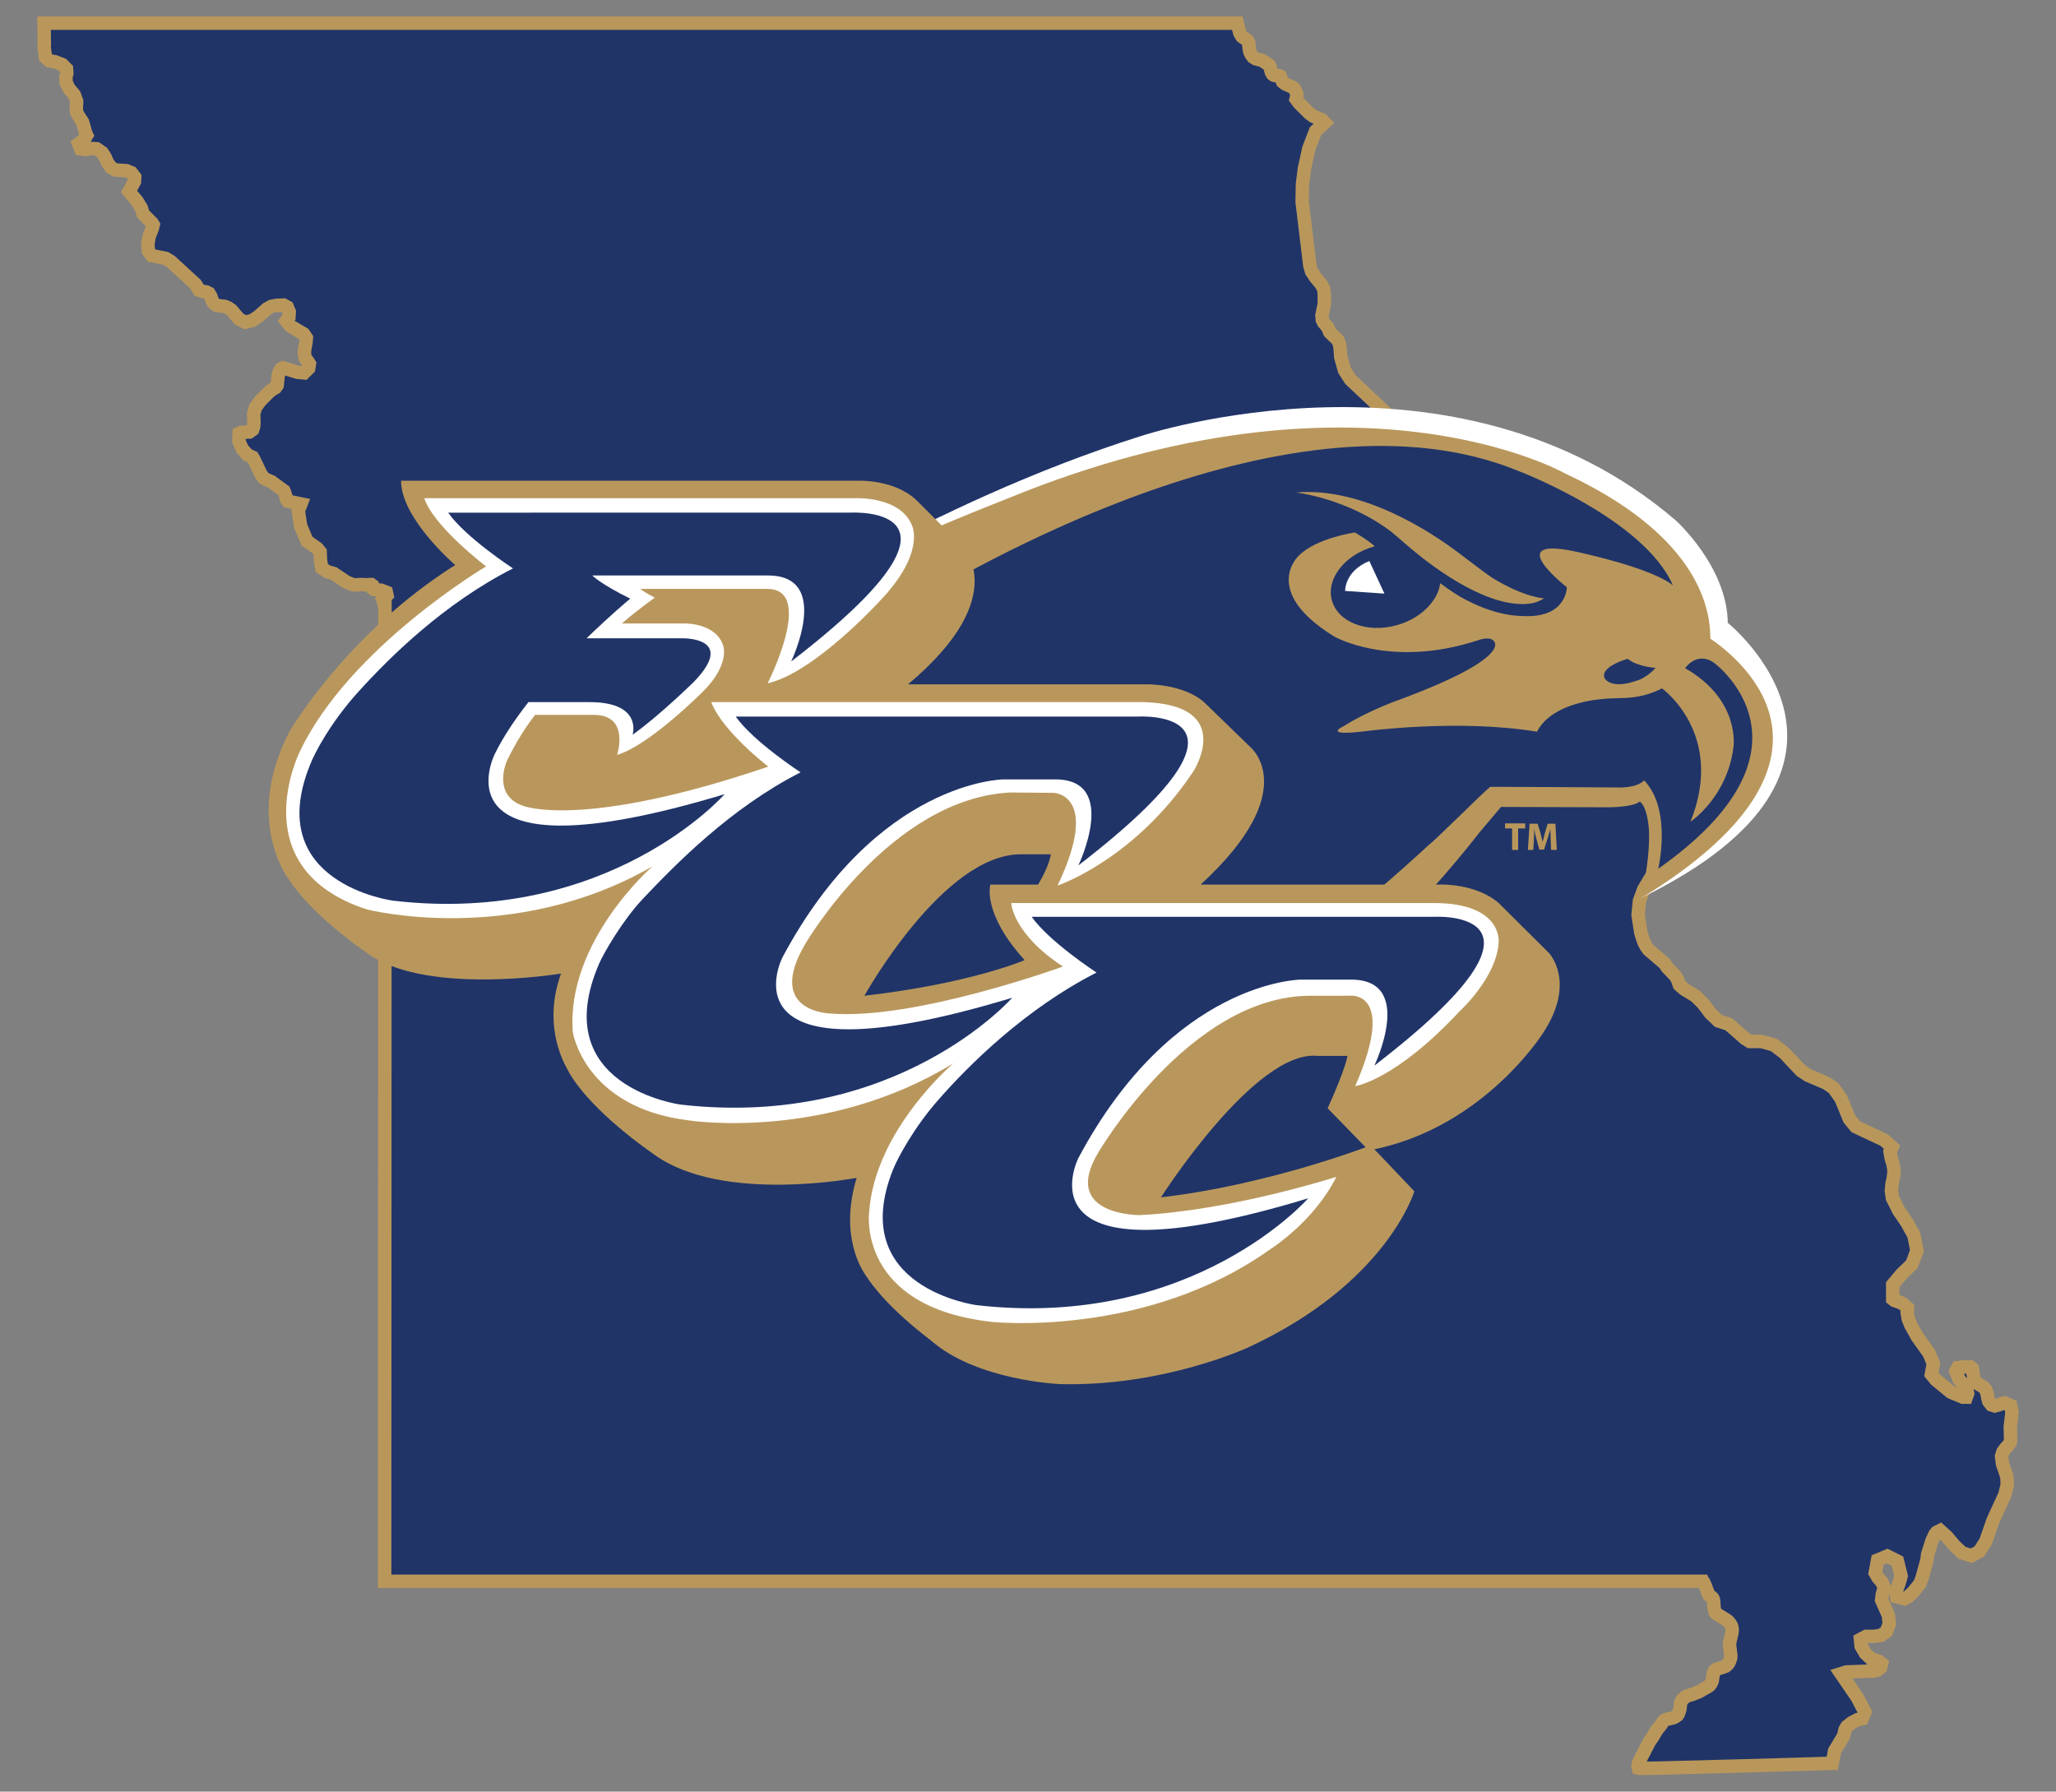<?xml version="1.0" encoding="utf-8"?>
<!-- Generator: Adobe Illustrator 24.0.1, SVG Export Plug-In . SVG Version: 6.00 Build 0)  -->
<svg version="1.1" id="Layer_1" xmlns="http://www.w3.org/2000/svg" xmlns:xlink="http://www.w3.org/1999/xlink" x="0px" y="0px"
	 viewBox="0 0 612 533.3" style="enable-background:new 0 0 612 533.3;" xml:space="preserve">
<rect x="0" y="0" width="612" height="533.3" fill="#808080" stroke="none"/>
<style type="text/css">
	.st0{fill:#203468;stroke:#B9975B;stroke-width:4;}
	.st1{fill:#B9975C;}
	.st2{fill:#FFFFFF;}
	.st3{fill:#203468;}
	.st4{fill:none;}
</style>
<path class="st0" d="M598.9,420.4l-0.4-2l-1.8-0.8l-0.8,0.2l-1,0.4l-1.1,0.3l-1-0.3l-0.8-1l-0.3-1.1l-0.2-1.2l-0.4-1.2l-0.7-0.8
	l-1.8-1.1l-0.8-0.8l-0.3-1l-0.4-2.6l-0.6-0.5l-2.1,0l-1.6,0.2l-0.6,1.1l1,2.5l0.8,0.9l0.8,0.6l0.6,0.9l0.3,1.7l-0.4,1.1h-1l-3.6-1.5
	l-4.4-3.6l-1.4-1.7l0.6-3.2l-1.3-3.1l-3.5-4.9l-2-3.6l-0.7-1.8l-0.3-1.8l0.1-1.4l-1.4-1.2l-0.8-0.4l-1.7-0.6l-0.5-0.4l0-4.3l2.6-3.1
	l3.1-3l1.5-4l-0.9-4.6l-2.1-3.8l-2.4-3.5l-1.9-3.8l-0.3-2.2l0.2-2l0.4-1.9l0.2-1.9l-0.3-2l-0.6-2l-0.3-1.8l0.6-1.3l-2.3-2.1l-8.5-4
	l-1.9-2.3l-2.5-6.1l-2.2-3.1l-2.2-1.5l-5.4-2.3l-2.1-1.4l-5-5.3l-3-2.3c-1.3-0.4-2.6-0.8-4-1.1l-3.3,0l-1.4-0.9l-4.8-4.2l-3.1-1
	l-2.4-2.3l-2.1-2.8l-2.3-2.3l-3.3-2l-1.5-1.3l-0.6-1.7l-0.6-1l-2.5-2.6l-0.6-1l-4.9-4.2l-0.7-1l-0.6-1.1l-0.5-1.4l-0.5-1.7l-0.8-5.1
	l0.4-4.2l1.3-3.5l4.2-7l4.5-12.5l4.4-7.2l1.5-3.5l0.1-4.6l-0.5-4.5l0.2-2.8l1.1-1.2l1.3-1.1l1.7-2.5l1.5-2.8l0.6-2l-1.4-3l-3.5-2.9
	l-8.7-4.9l-4.5-1.3l-2.1-0.2l-1.6-0.4l-3-2l-1.7-0.7l-4.5,1l-5.5,7.3l-3.8,1.8l-3.6-1.4l-2.7-3.4l-4-8.4l0.4-1.4l-0.1-1.9l-0.5-1.9
	l-0.7-1.4l-0.5-1.5l0.4-1.4l0.7-1.3l0.4-1.2l-0.3-1.2l-1.6-2.5l-0.5-1.4l-0.1-1.5l0.2-3.1l-0.1-1.5l-0.6-2.2l-1-2.5l-2.3-4.2
	l-2.1-2.7l-2-1.9l-20.4-15l-1.3-1.4l-0.5-1.5l-0.4-2.4l-1-2.1l-1.4-1.7L402,113l-1.8-2.8l-1.1-3.9l-0.2-2.7l-0.2-1.2l-0.5-1.2
	l-2.4-2.3l-0.6-1.5l-1.2-1.4l-0.4-0.8l-0.1-1.3l0.7-3.4l0-2.8l-0.1-1L394,86l-0.4-0.8l-0.5-0.8l-1.5-1.8l-1.2-1.8l-0.5-1.7l-2.3-19
	l0.1-5.3l0.6-4.7l1.3-5.9l2-5.2l2.7-2.5h0l-0.9-0.9l-2.5-1l-1.1-0.8l-3.2-3.2l-0.8-1.1l0.2-0.8l0-0.8l-0.3-0.8l-0.5-0.8l-0.8-0.5
	l-1.8-0.8l-0.8-0.6l-0.3-0.6l-0.2-0.6l-0.2-0.5l-0.5-0.2l-1,0l-0.4-0.1l-0.4-0.3l-0.4-0.7l-0.4-1.6l-0.2-0.4l-2.1-1.4l-1.9-0.5
	l-0.8-0.5l-0.6-0.8l-0.4-0.9l-0.2-1.1l-0.1-1.5l-0.4-0.7l-1.6-1.1l-0.4-0.6l-0.3-0.6l0,0l-0.7-2.8H13.1l0.1,6.5L13.1,14l0.2,1.3v0
	l0,0l0.2,1.7l1.2,1.1l1.7,0.3l2.1,0.8l1.3,1.3l0.1,1.3L19.6,23l0.1,1.6l0.8,1.7l1.6,1.9l0.7,1.9l0,0.7l-0.1,1.7l0.1,0.8l0.4,0.9
	l1.4,2.2l1,3.5l0.2,0.4l-0.5,0.8L24.5,42l-1.1,0.8l0.6,1.5l1.4,0.2l1.8-0.3l1.6,0.1l1.6,1.1l0.9,1.4l0.7,1.6l1.1,1.5l1.3,0.7
	l3.2,0.2l1.5,0.6l1,1.3l-0.1,1.4L38.4,57l2.5,3l1.2,2l0.5,1.7l2.7,2.7l0.3,0.5l-0.3,1.2l-0.9,2.2L44,72.8l0.2,2l1,1.3l4.1,0.8
	l1.5,0.9c2.5,2.3,4.9,4.5,7.4,6.8l1.1,1.8l1,0.3l1.1,0.2l0.8,0.4l0.6,1l0.3,1l0.4,0.8l0.8,0.7l0.8,0.2l1.8,0.2l1,0.4l1,0.7l2.3,2.7
	l1.8,0.9l2.1-0.5l1.8-1.2l2.6-2.3l1.3-0.7l1.5-0.3l2.1-0.1l1.1,0.6l0.6,1.4l-0.1,1.6l-0.8,1.1l1.3,1.6l3.9,2.3l0.8,1.2l-0.1,1.2
	l-0.4,2.2l-0.1,1.3l0.3,1.4l0.7,0.8l0.5,0.8l-0.2,1.3l-1.4,1.4l-2-0.2l-4.2-1.3l-0.7,0.4l-0.5,0.9l-0.3,1.1l-0.3,2.8l-0.5,0.7
	l-0.7,0.4l-1,0.7l-2.8,2.8l-1.4,1.9l-0.6,2l0.1,2.5l-0.1,1.3l-0.3,0.9l-1,0.7l-2.3,0.1l-0.7,0.3l-0.1,2.3l1,2.3l1.6,1.8l1.5,0.7
	l0.5,0.9l1.9,4l0.9,1.3l0.7,0.4l1.6,0.7l3.7,2.7l0.3,0.7l0.5,1.8l0.4,0.6l3.9,0.8l-0.8,2.1l0.7,4.5l1.9,4.5l3,2.1l0.9,1.1l0.1,2.4
	l0.4,2.4l1.7,1.1l1.8,0.5l3.9,2.6l2,0.8l2.7-0.1l1.3,0.1l0.9-0.1l0.4,0l0.4,0.3l0.2,1l0.3,0.2l2.1,0.2l1.5,0.6l0.2,0.9l-1.2,1.3
	l0.1,0.2v0.3l0.1,0.4l0.4,0.1c0,0-0.1,273.5-0.1,291.2h392.4l0.1,0.2l0.2,0.2l0.4,0.9l0.9,2.4l0.2,0.4l0.4,0.3l0.4,0.3l0.3,0.3
	l0.2,0.4l0.1,0.5l0.1,1.7l0.1,0.6l0.1,0.6l0.2,0.5l0.4,0.4l2.9,1.8l0.4,0.3l0.4,0.4l0.3,0.4l0.3,0.5l0.2,0.5l0.1,0.6v0.6l-0.1,0.7
	l-0.6,2.6l-0.1,0.7l0.4,3.2l0,0.6l-0.1,0.5l-0.2,0.5l-0.2,0.5l-0.3,0.5l-0.4,0.4l-0.4,0.3l-0.5,0.2l-2.2,0.7l-0.4,0.3l-0.3,0.4
	l-0.2,0.5l-0.3,2.2l-0.2,0.5l-0.3,0.5l-0.3,0.4l-0.4,0.3l-2.8,1.6l-2,0.8l-1.1,0.3l-0.5,0.2l-0.9,0.6l-0.4,0.4l-0.3,0.5l-0.2,0.5
	l-0.1,0.5l-0.1,1l-0.1,0.6l-0.2,0.6l-0.2,0.5l-0.3,0.5l-0.4,0.3l-0.5,0.3l-0.5,0.2l-1.8,0.4l-0.5,0.2l-0.4,0.3l-0.3,0.4l-0.6,0.9
	l-1,1.2l-1.5,2.5l-0.8,1.1l-3.1,6l-0.3,1l0,0.5l0.1,0.4l0.5,0.1c2,0,4-0.1,5.9-0.1c16.9-0.4,33.7-0.9,50.6-1.4h0.5l0.2,0l0.7-3.7
	l2.7-4.5l0.4-1.8l0.6-1l1.4-1.1l1.7-0.9l1.4-0.3l0.8-2l-2.3-4.4l-4.8-7l1.6-0.5l8.2-0.3l1.1-0.3l0.9-0.7l0.3-1.2l-0.9-0.7l-2.2-0.7
	l-1.7-1.6l-1.3-2.2l-0.2-2l1.7-0.9l2.3,0l2.1-0.3l1.6-1.1l0.9-2.4l-0.3-2.5l-2-4.5l0.2-1.7l0.6-2l-0.7-1.6l-0.4-0.5l-0.8-0.9
	l-0.8-1.4l0.7-3.8l2.9-1.2l3,1.5l1.1,4.4c-0.2,0.8-0.4,1.6-0.7,2.4l-0.8,2.2l0.2,1.6l2.3,0.6l1.1-0.6l1.5-1.4l2-2.5
	c0.2-0.6,0.5-1.2,0.7-1.9l1.4-5.1l0.2-1.7l1.3-4.1l0.9-1.9l0.5-0.6l1-0.5l2.1,1.9l2.1,2.5l2.3,2.2l2.8,0.9l2.4-1.3l1.9-3l2.2-6.3
	l3.5-7.6l0.7-2.9l-0.1-2.4l-1.3-3.8l-0.3-2.3l0.4-1.3l0.8-1.1l0.9-1l0.5-0.7l0.1-1.1l-0.1-3.5L598.9,420.4z"/>
<g>
	<g>
		<path class="st1" d="M450.1,246.6H448v-1.5h6v1.5h-2.1v6.4h-1.8V246.6z"/>
		<path class="st1" d="M461.6,250c0-0.9-0.1-2.1-0.1-3.2h0c-0.3,1-0.6,2.1-0.9,3l-1,3.1h-1.4l-0.8-3c-0.3-0.9-0.5-2-0.7-3.1h0
			c0,1.1-0.1,2.3-0.1,3.2l-0.2,3h-1.6l0.5-7.8h2.4l0.8,2.6c0.2,0.9,0.5,1.9,0.7,2.8h0c0.2-0.9,0.5-1.9,0.7-2.8l0.8-2.6h2.3l0.4,7.8
			h-1.7L461.6,250z"/>
	</g>
	<g>
		<path class="st2" d="M222.9,185.8c0,0,52.8-35.8,116.7-56c0,0,93.7-31.2,159.2,25.1c0,0,15.3,13.7,15.5,30.5
			c0,0,53.6,43-25.8,81.9c0,0,29.4-44.3-1.4-73.2C487.1,194.2,417.2,117.5,222.9,185.8z"/>
		<path class="st1" d="M509.1,190.1c0.1-10.7-5.3-31.5-43.3-49.2c0,0-61.9-35.2-165.9,7.5c-61.3,24-107.8,51.2-138.3,71.8
			c-18.5,11.7-37.5,25-53.9,39.2c0,0,151.1,18.8,221.1,99.1c0,0,78.9-68.4,111.5-110.6l6.5-7.7l32.1,0.1c0,0,7.2,0,9.2-1.7
			c0,0,2.1,1,2.7,8c0.6,8.1-2.2,20.7-2.2,20.7C555.2,226.5,518.7,196.6,509.1,190.1z"/>
		<g>
			<path class="st3" d="M492.8,198.8c0,0-5.4-0.3-8.3-2.7c0,0-8.6,2.4-6.8,5.9c0,0,1.9,3.4,9.8,0.5
				C487.5,202.6,490.6,201.4,492.8,198.8z"/>
			<g>
				<path class="st4" d="M420.7,163.8c7.1,5.9,23.1,17.8,35.3,15.8c0,0,1.9-0.3,3.7-1.5c0,0-5.8-0.2-15.4-6.1c-1.6-1-6.9-5-9.7-7.2
					c-8.8-6.6-29-19.9-48.7-18.2c0,0,15.4,1.7,28.6,11.9C415.3,159.1,418.4,161.9,420.7,163.8z"/>
				<path class="st3" d="M510.1,197.2c-5.1-3.4-8.5,1.7-8.5,1.7c16.5,9.4,14.4,23.4,14.4,23.4c-1.8,15-12.8,22.3-12.8,22.3
					c10.5-26.2-8.5-39.7-8.5-39.7c-3,1.6-7.1,2.9-12.5,2.9c-2.8,0.1-4.5,0.1-8,0.6c-5.5,0.9-13.5,3.2-16.7,9.4
					c-23.6-3.9-51.5-0.1-51.5-0.1c-12.7,1.5-6.1-1.5-6.1-1.5c7.6-4.8,16.6-7.9,16.6-7.9c34-12.6,28.2-17.4,28.2-17.4
					c-1.1-1.7-4.8-0.3-4.8-0.3c-25.9,8.5-42.7-1.1-42.7-1.1c-22.1-13.6-10.6-24.1-10.6-24.1c5.3-5.3,16.7-6.9,16.7-6.9
					c4.4,2.6,5.9,4.1,5.9,4.1c-4.6,1.3-8.7,3.9-11.1,7.6c-4.3,6.5-1.3,13.7,6.6,16c7.9,2.3,17.8-1.1,22.1-7.7
					c1.1-1.6,1.7-3.3,1.9-4.9c0,0,3.5,2.6,5.9,4c11,6.2,18.1,5.7,19.3,5.8c12.5,0.4,12.5-8.6,12.5-8.6s-20.3-15.8,3.6-10.4
					c23.9,5.4,28,9.9,28,9.9c-8.6-19.9-46-34.1-46-34.1c-66.8-27.4-162.8,28.3-188.3,44.4c-4.1,2.6-14.8,9.7-17.5,11.4
					c-20.4,13.3-44.4,30.5-70.9,52.3c0,0,48.1,62.6,163.4,70.2c0,0,47.8-31,86.5-66.9c2.4-1.8,15.9-15.4,18.4-17.4
					c4.9,0,37.5,0.2,37.5,0.2s5.9,0.4,8.3-2.1c8.4,8.7,4.2,26.3,4.2,26.3C544.8,222.5,510.1,197.2,510.1,197.2z M434.5,164.8
					c2.9,2.2,8.1,6.2,9.7,7.2c9.6,5.9,15.4,6.1,15.4,6.1c-1.8,1.2-3.7,1.5-3.7,1.5c-12.2,1.9-28.2-9.9-35.3-15.8
					c-2.3-1.9-5.3-4.6-6.2-5.3c-13.2-10.2-28.6-11.9-28.6-11.9C405.5,144.9,425.8,158.2,434.5,164.8z"/>
			</g>
		</g>
		<path class="st2" d="M400.4,175.9c0,0-0.2-5.9,7.2-8.9l4.5,9.7L400.4,175.9z"/>
	</g>
	<g>
		<path class="st1" d="M461,283.6c0,0-14.3-14.2-14.9-14.8c-6.8-5.9-17.4-5.5-17.4-5.5h-71.3c30.7-28.2,14.7-41,14.7-41l-13.6-13.2
			c-6.4-5.7-17.4-5.4-17.4-5.4h-70.8c31.9-26.8,15.7-41.6,15.7-41.6l-13.3-13.3c-6.4-6-16.7-5.7-16.7-5.7H119.4
			c-0.1,11.2,16.1,25.1,16.1,25.1c-32.3,20.3-49.3,49.5-49.3,49.5c-13.1,25.2-1.7,42.1-0.2,44.1c2.5,3.8,8.5,11.3,22,21l0.1,0
			c16.8,14,58.9,7,58.9,7c-5.2,14.4,0,25.2,2,28.7c0.7,1.4,5.8,11.2,25.9,25.3h0c20.3,14.5,60.1,6.8,60.1,6.8
			c-5.2,17.1,1.5,27.3,2.6,28.9c2.1,3.3,7.4,10.3,19.5,19.5c13.6,12,38.4,13,38.4,13c30.9,0.8,56-10.9,56-10.9
			c41.4-19.1,49.5-46.5,49.5-46.5l-11.9-12.5c32.8-6.8,50.2-34.6,50.2-34.6C469.4,292.2,461,283.6,461,283.6z M309,263.3h-14.2
			c0,0-2.6,8.4,10.2,22.5c0,0-16.2,7-47.7,10.6c0,0,23.4-42.1,46.5-42.1h9C312.8,254.3,312.4,257.7,309,263.3z M345.6,356.4
			c0,0,28-44,46.6-42.1h8.9c0,0-0.4,3.4-5.9,15.6l11.3,11.6C406.5,341.5,377,352.8,345.6,356.4z"/>
	</g>
	<path class="st2" d="M390.1,296.4h11.5c0,0,14.4-2,1.8,26.9c0,0,11.8-1.6,31.1-22.3c0,0,11-10,11.6-20.5c0,0,1.3-11.7-19.3-11.7
		H301c0,0,0.4,9.1,15.4,18.9c0,0-43.9,16-69,14c0,0-19.9-0.2-7.6-20.9c0,0,25.3-43.2,61-44.9l12.8,0.1c0,0,14.2,0.3,1.2,27.6
		c0,0,22.9-7.6,40.5-34.1c0,0,12.6-19.7-14.8-20.5H211.7c3.4,8.8,17,19.2,17,19.2c-55.3,18.8-72.9,11.7-72.9,11.7
		c-9.4-3.1-5-13.2-5-13.2c4-8.5,8.5-13.9,8.5-13.9h17.5c10.8,0,6.9,11.9,6.9,11.9c9.6-2.8,25.6-18.9,25.6-18.9c8-8,6-13.5,6-13.5
		c-2.1-6.9-11.4-6.7-11.4-6.7h-18.8c3.8-3.4,9.8-7.7,9.8-7.7c-3-1.5-4.3-2.6-4.3-2.6h37.8c14.4,0,0.1,28.1,0.1,28.1
		c13.8-3.1,33.2-24.3,33.2-24.3c13.9-14.4,9.8-22.6,9.8-22.6c-3.4-8.8-16.7-8.2-16.7-8.2H126.3c2.8,8.5,18.4,20.3,18.4,20.3
		s-40.6,24-55.4,55c0,0-17.6,34.9,19.9,47.1c0,0,43.3,11.2,85-12.8c0,0-25.7,22.3-23.7,49.3c0,0,3.4,22.5,34.5,26.3
		c0,0,40.7,6.4,78.8-17c0,0-23.5,19.9-25.1,44.5c0,0-3.6,28.1,36.7,32.5c0,0,45.7,4.8,82.8-21.7c0,0,12.8-8,19.6-21.5
		c0,0-30.9,10-58.5,11.4c0,0-23.7,0.2-12.4-18.6C326.8,343.3,354,296.4,390.1,296.4z"/>
	<g>
		<path class="st3" d="M321,344.7c0,0-19.7,38.7,68.4,12c0,0-34.3,39.2-98.7,31.8c0,0-38.9-5.1-24.9-40.3
			c1.4-3.5,6.2-12.5,13.5-20.8c9.1-10.4,25.9-27.1,47.1-37.9c0,0-14.1-9.2-19.3-16.6h10h109.7c0,0,43.3-2.6-17.7,44.3
			c0,0,12.3-25.6-6.9-25.6h-15.4C386.9,291.7,349.1,292,321,344.7z"/>
		<g>
			<path class="st3" d="M215.7,236.4c-88.2,26.6-68.4-12-68.4-12c2.5-5.1,6-10.3,10-15.4h18.2c15.9,0,12.8,9.7,12.8,9.7
				c7.8-5.5,18.2-15.7,18.2-15.7c13-13.4-3.4-13-3.4-13h-28.5c7.3-7.1,13-11.8,13-11.8c-8.9-4.4-11.3-6.9-11.3-6.9h52.3
				c19.2,0,6.9,25.6,6.9,25.6c61-46.9,17.7-44.3,17.7-44.3H143.4h-10c5.2,7.4,19.3,16.6,19.3,16.6c-20.5,10.4-36.7,26.4-46.1,36.8
				c-8.3,9.2-12.9,18.1-14.2,21.4C77.8,263,117,268.1,117,268.1C181.3,275.6,215.7,236.4,215.7,236.4z"/>
			<path class="st3" d="M338.7,213.3H229h-10c5.2,7.4,19.3,16.6,19.3,16.6c-21,10.7-37.3,27.5-46.9,37.6c-6.3,6.7-11.7,16.3-13,19.2
				c-16,36.8,24.2,42.1,24.2,42.1c64.3,7.4,98.7-31.8,98.7-31.8c-88.2,26.7-68.4-12-68.4-12c28.1-52.7,65.8-53,65.8-53h15.4
				c19.2,0,6.9,25.6,6.9,25.6C382,210.6,338.7,213.3,338.7,213.3z"/>
		</g>
	</g>
</g>
</svg>
